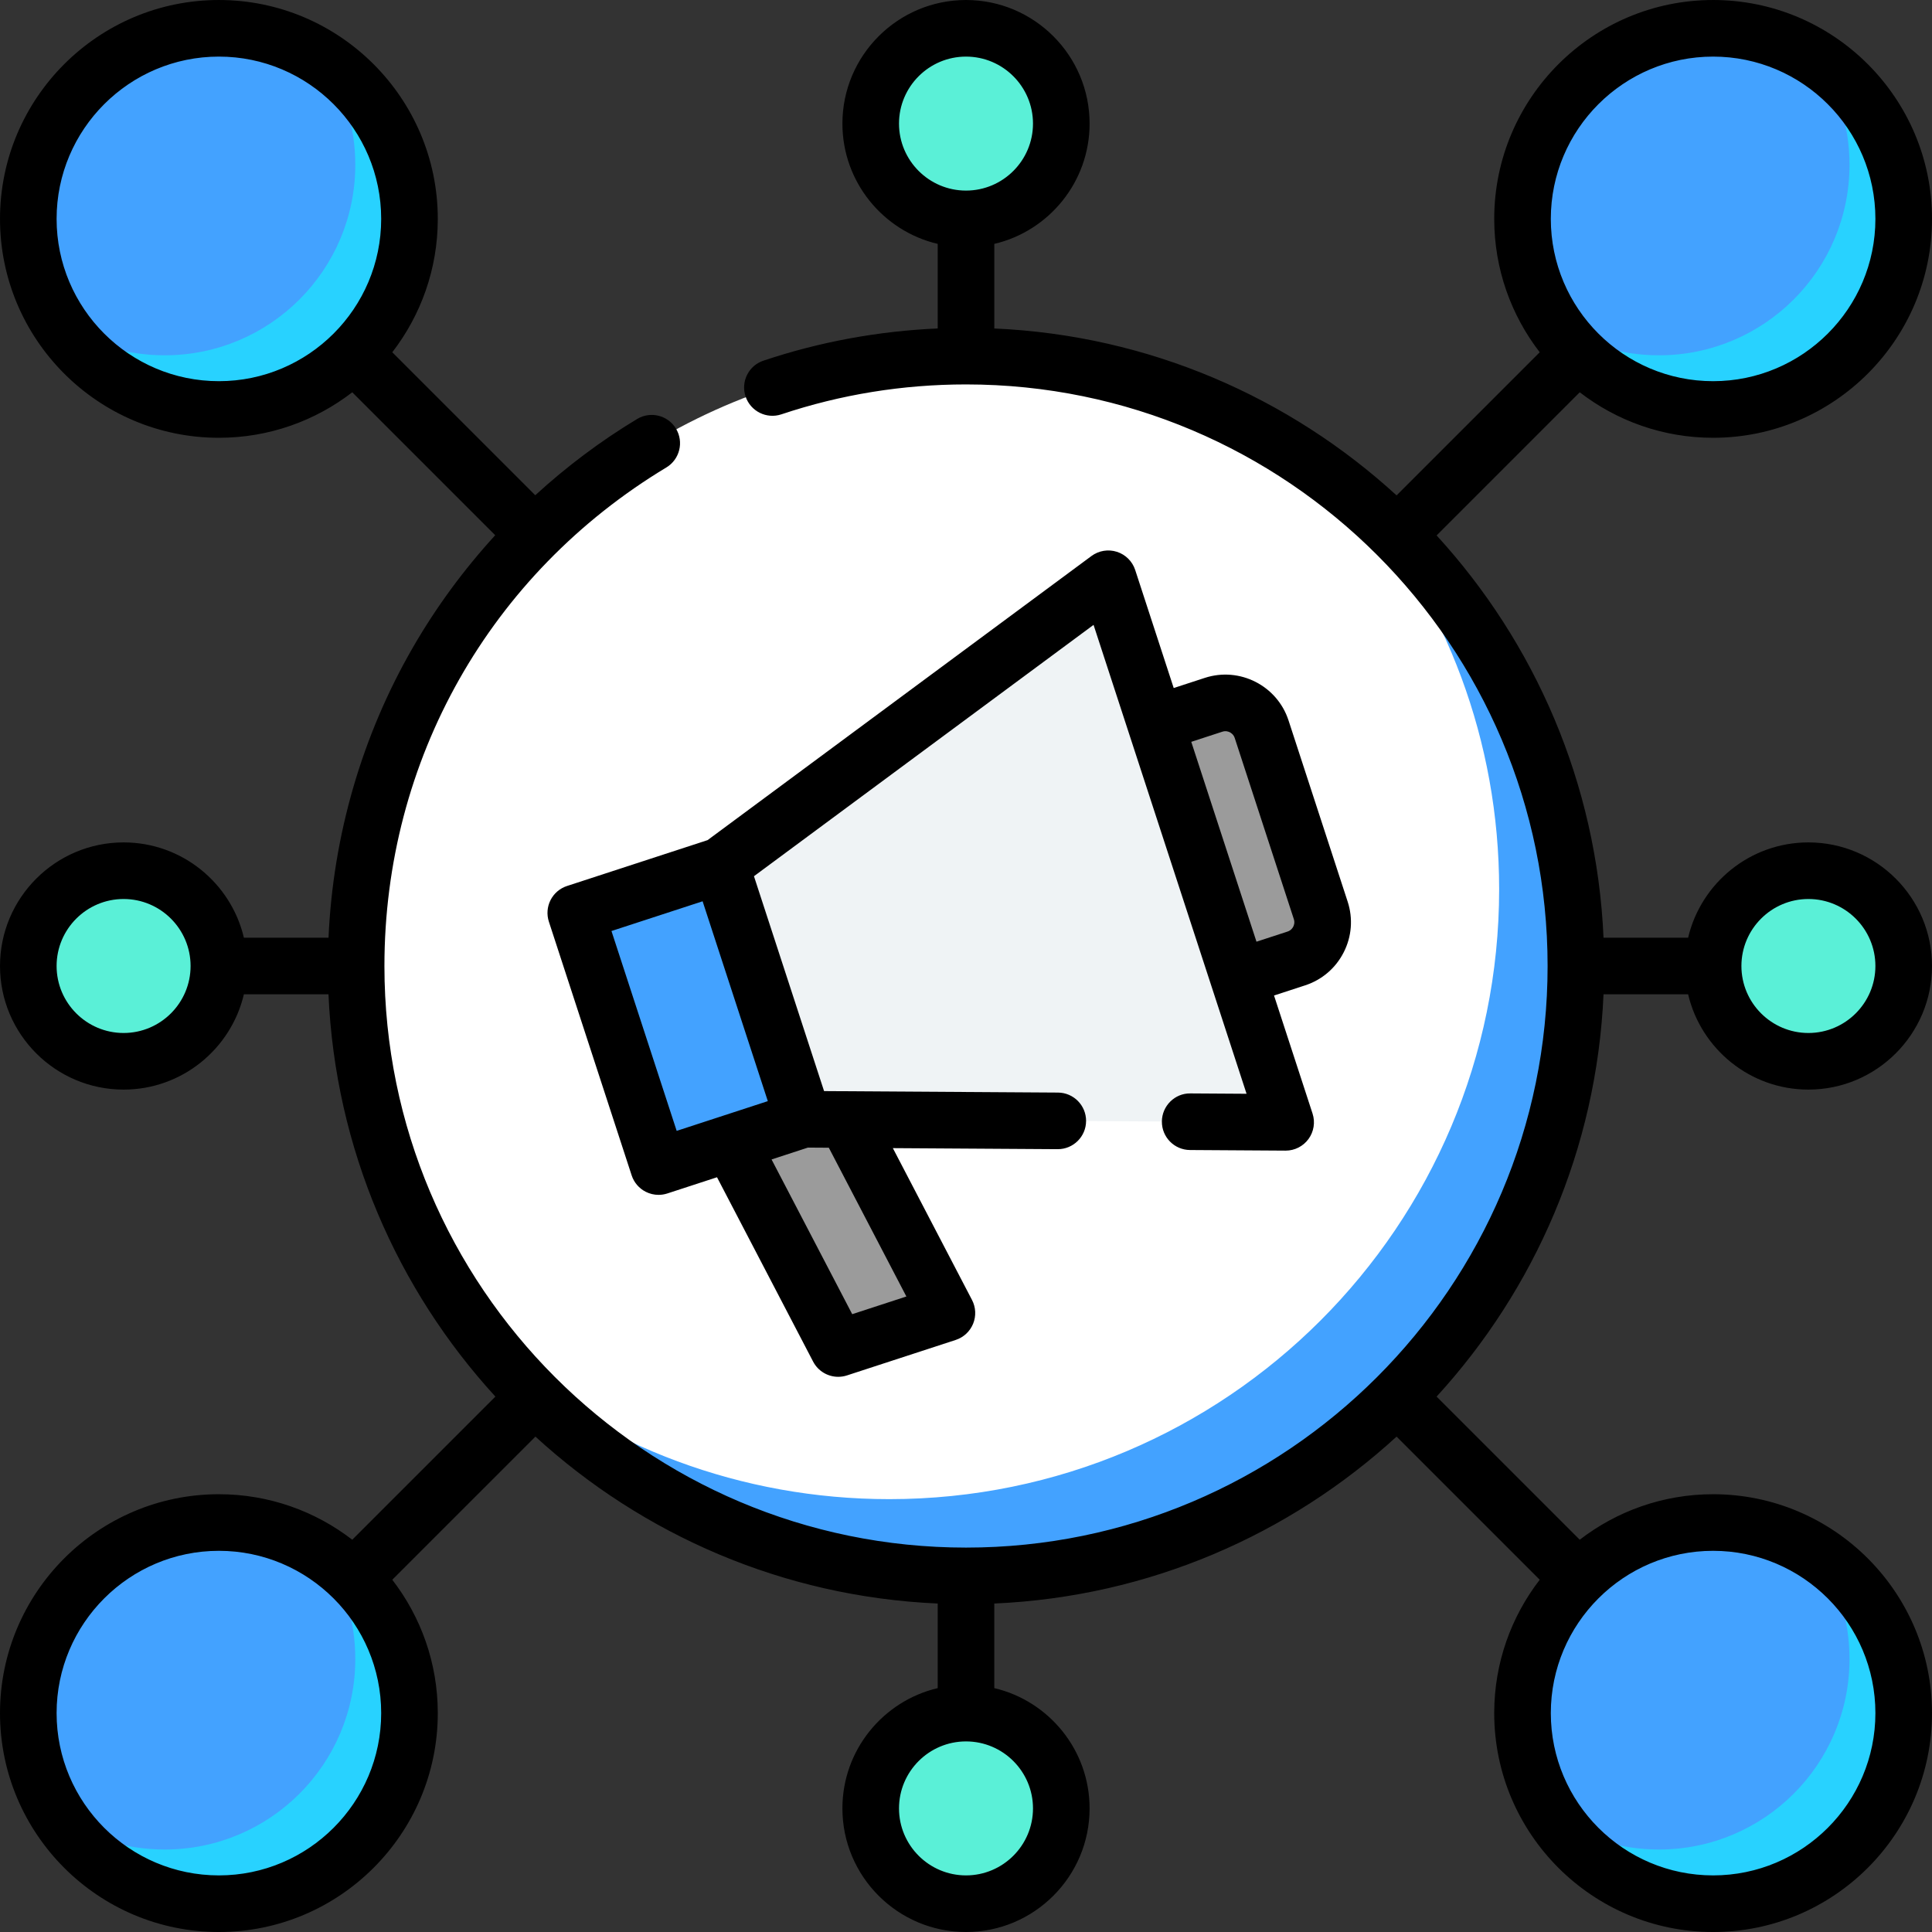 <?xml version="1.0"?>
<svg xmlns="http://www.w3.org/2000/svg" xmlns:xlink="http://www.w3.org/1999/xlink" xmlns:svgjs="http://svgjs.com/svgjs" version="1.1" width="512" height="512" x="0" y="0" viewBox="0 0 512 512" style="enable-background:new 0 0 512 512" xml:space="preserve" class=""><rect x="0" y="0" width="512" height="512" fill="#333333" stroke="none"/><g><g xmlns="http://www.w3.org/2000/svg"><g><circle cx="256" cy="256" fill="#ffffff" r="161.626" data-original="#fce25c" style="" class=""/><path d="m359.662 132.02c23.481 28.058 37.627 64.194 37.627 103.643 0 89.264-72.363 161.626-161.626 161.626-39.449 0-75.585-14.146-103.643-37.627 29.648 35.422 74.174 57.964 123.98 57.964 89.263 0 161.626-72.363 161.626-161.626 0-49.805-22.542-94.332-57.964-123.98z" fill="#43a2ff" data-original="#fbd307" style="" class=""/><circle cx="453.992" cy="58.008" fill="#43a2ff" r="50.508" data-original="#7fd061" style="" class=""/><path d="m481.795 15.846c5.27 7.976 8.346 17.528 8.346 27.803 0 27.895-22.613 50.508-50.508 50.508-10.275 0-19.828-3.076-27.803-8.346 9.037 13.677 24.542 22.705 42.162 22.705 27.895 0 50.508-22.613 50.508-50.508 0-17.62-9.028-33.124-22.705-42.162z" fill="#28d2ff" data-original="#51be26" style="" class=""/><circle cx="58.008" cy="58.008" fill="#43a2ff" r="50.508" data-original="#7fd061" style="" class=""/><g fill="#b9e4ef"><circle cx="256" cy="32.754" r="25.254" fill="#5af0d7" data-original="#b9e4ef" style="" class=""/><circle cx="479.246" cy="256" r="25.254" fill="#5af0d7" data-original="#b9e4ef" style="" class=""/><circle cx="32.754" cy="256" r="25.254" fill="#5af0d7" data-original="#b9e4ef" style="" class=""/><circle cx="256" cy="479.246" r="25.254" fill="#5af0d7" data-original="#b9e4ef" style="" class=""/></g><path d="m85.811 15.846c5.27 7.976 8.346 17.528 8.346 27.803 0 27.895-22.613 50.508-50.508 50.508-10.275 0-19.828-3.076-27.803-8.346 9.037 13.677 24.542 22.705 42.162 22.705 27.895 0 50.508-22.613 50.508-50.508 0-17.62-9.028-33.124-22.705-42.162z" fill="#28d2ff" data-original="#51be26" style="" class=""/><circle cx="453.992" cy="453.992" fill="#43a2ff" r="50.508" data-original="#7fd061" style="" class=""/><path d="m481.795 411.83c5.27 7.975 8.346 17.528 8.346 27.803 0 27.895-22.613 50.508-50.508 50.508-10.275 0-19.828-3.076-27.803-8.346 9.037 13.677 24.542 22.705 42.162 22.705 27.895 0 50.508-22.613 50.508-50.508 0-17.62-9.028-33.125-22.705-42.162z" fill="#28d2ff" data-original="#51be26" style="" class=""/><circle cx="58.008" cy="453.992" fill="#43a2ff" r="50.508" data-original="#7fd061" style="" class=""/><path d="m85.811 411.83c5.27 7.975 8.346 17.528 8.346 27.803 0 27.895-22.613 50.508-50.508 50.508-10.275 0-19.828-3.076-27.803-8.346 9.037 13.677 24.542 22.705 42.162 22.705 27.895 0 50.508-22.613 50.508-50.508 0-17.62-9.028-33.125-22.705-42.162z" fill="#28d2ff" data-original="#51be26" style="" class=""/></g><g><path d="m191.002 229.392 21.934 67.224 127.774.811-47.002-144.05z" fill="#eff3f5" data-original="#eff3f5" style=""/><path d="m162.559 233.915h40.407v70.711h-40.407z" fill="#43a2ff" transform="matrix(.951 -.31 .31 .951 -74.512 69.975)" data-original="#fb636f" style="" class=""/><g fill="#9b9b9b"><path d="m193.729 302.883 28.81-9.401 28.405 54.487-28.81 9.4z" fill="#9b9b9b" data-original="#9b9b9b" style="" class=""/><path d="m306.242 191.791 15.365-5.014c5.304-1.731 11.006 1.166 12.737 6.47l15.667 48.017c1.731 5.304-1.166 11.006-6.47 12.737l-15.365 5.014z" fill="#9b9b9b" data-original="#9b9b9b" style="" class=""/></g></g><g><path d="m424.951 263.5h22.418c3.401 14.456 16.398 25.254 31.877 25.254 18.061 0 32.754-14.693 32.754-32.754s-14.693-32.754-32.754-32.754c-15.479 0-28.476 10.797-31.877 25.254h-22.418c-1.798-40.987-18.247-78.231-44.234-106.61l37.931-37.931c9.794 7.551 22.05 12.057 35.344 12.057 31.985 0 58.008-26.022 58.008-58.008s-26.022-58.008-58.008-58.008-58.009 26.022-58.009 58.008c0 13.295 4.506 25.55 12.057 35.344l-37.931 37.931c-28.379-25.987-65.622-42.436-106.609-44.234v-22.417c14.456-3.401 25.254-16.398 25.254-31.878 0-18.061-14.693-32.754-32.754-32.754s-32.754 14.693-32.754 32.754c0 15.48 10.797 28.477 25.254 31.878v22.411c-15.779.689-31.282 3.547-46.186 8.532-3.929 1.314-6.048 5.564-4.733 9.492s5.564 6.045 9.491 4.733c15.723-5.26 32.184-7.926 48.928-7.926 84.985 0 154.126 69.141 154.126 154.126s-69.141 154.126-154.126 154.126-154.126-69.141-154.126-154.126c0-54.545 27.929-103.936 74.71-132.119 3.548-2.138 4.691-6.747 2.554-10.294-2.137-3.548-6.747-4.692-10.294-2.554-9.668 5.825-18.704 12.616-26.995 20.208l-37.889-37.889c7.551-9.794 12.057-22.049 12.057-35.344 0-31.986-26.023-58.008-58.009-58.008s-58.008 26.022-58.008 58.008 26.022 58.008 58.008 58.008c13.295 0 25.551-4.506 35.344-12.057l37.883 37.882c-8.296 9.06-15.622 19.014-21.79 29.692-13.521 23.411-21.184 49.876-22.385 76.966h-22.429c-3.401-14.456-16.398-25.254-31.877-25.254-18.061.001-32.754 14.694-32.754 32.755s14.693 32.754 32.754 32.754c15.479 0 28.476-10.797 31.877-25.254h22.418c1.798 40.987 18.247 78.231 44.234 106.61l-37.931 37.931c-9.794-7.551-22.05-12.057-35.344-12.057-31.986 0-58.008 26.022-58.008 58.008s26.022 58.008 58.008 58.008 58.009-26.022 58.009-58.008c0-13.295-4.506-25.55-12.057-35.344l37.931-37.931c28.379 25.987 65.623 42.436 106.609 44.234v22.417c-14.456 3.401-25.254 16.398-25.254 31.878 0 18.061 14.693 32.754 32.754 32.754s32.754-14.693 32.754-32.754c0-15.48-10.797-28.477-25.254-31.878v-22.417c40.987-1.798 78.23-18.247 106.609-44.234l37.931 37.931c-7.551 9.794-12.057 22.049-12.057 35.344 0 31.986 26.022 58.008 58.009 58.008 31.986 0 58.008-26.022 58.008-58.008s-26.022-58.008-58.008-58.008c-13.295 0-25.551 4.506-35.344 12.057l-37.931-37.931c25.987-28.379 42.436-65.623 44.234-106.61zm29.041-248.5c23.715 0 43.008 19.293 43.008 43.008 0 23.714-19.293 43.008-43.008 43.008s-43.009-19.293-43.009-43.008 19.294-43.008 43.009-43.008zm-215.746 17.754c0-9.79 7.965-17.754 17.754-17.754s17.754 7.964 17.754 17.754-7.965 17.754-17.754 17.754-17.754-7.964-17.754-17.754zm241 205.492c9.789 0 17.754 7.964 17.754 17.754s-7.965 17.754-17.754 17.754-17.754-7.964-17.754-17.754 7.965-17.754 17.754-17.754zm-464.246-180.238c0-23.715 19.293-43.008 43.008-43.008s43.009 19.293 43.009 43.008c0 23.714-19.294 43.008-43.009 43.008s-43.008-19.293-43.008-43.008zm17.754 215.746c-9.789 0-17.754-7.964-17.754-17.754s7.965-17.754 17.754-17.754 17.754 7.964 17.754 17.754-7.965 17.754-17.754 17.754zm25.254 223.246c-23.715 0-43.008-19.293-43.008-43.008 0-23.714 19.293-43.008 43.008-43.008s43.009 19.293 43.009 43.008-19.294 43.008-43.009 43.008zm215.746-17.754c0 9.79-7.965 17.754-17.754 17.754s-17.754-7.964-17.754-17.754 7.965-17.754 17.754-17.754 17.754 7.964 17.754 17.754zm223.246-25.254c0 23.715-19.293 43.008-43.008 43.008s-43.009-19.293-43.009-43.008c0-23.714 19.294-43.008 43.009-43.008s43.008 19.293 43.008 43.008z" fill="#000000" data-original="#000000" style="" class=""/><path d="m356.101 252.369c2.13-4.192 2.5-8.962 1.041-13.432l-15.668-48.016c-3.01-9.227-12.965-14.288-22.192-11.274l-8.236 2.687-10.208-31.283c-.748-2.292-2.552-4.084-4.849-4.818-2.294-.734-4.806-.318-6.743 1.116l-101.728 75.291-37.256 12.156c-1.892.617-3.46 1.96-4.36 3.733-.901 1.773-1.061 3.832-.443 5.723l21.935 67.224c.617 1.891 1.96 3.459 3.733 4.36 1.063.54 2.227.813 3.396.813.783 0 1.568-.123 2.326-.37l13.167-4.297 25.467 48.853c1.321 2.534 3.919 4.035 6.65 4.034.773 0 1.558-.12 2.326-.371l28.81-9.4c2.097-.684 3.785-2.255 4.618-4.296s.726-4.346-.294-6.3l-20.975-40.235 43.658.277h.049c4.119 0 7.473-3.327 7.499-7.452.026-4.142-3.311-7.521-7.452-7.548l-61.983-.394-18.58-56.945 89.997-66.609 9.304 28.513c.001.002.001.005.002.007s.002.004.003.007l21.929 67.207c.001.004.002.007.003.011.001.002.002.004.003.006l9.304 28.514-14.894-.095c-4.12-.066-7.521 3.31-7.548 7.453-.026 4.142 3.311 7.521 7.452 7.547l25.299.161h.048c2.393 0 4.644-1.142 6.057-3.076 1.422-1.947 1.821-4.458 1.073-6.75l-10.208-31.283 8.235-2.687c4.469-1.459 8.103-4.57 10.233-8.762zm-115.901 91.216-14.353 4.683-21.375-41.002 9.631-3.143 5.543.035zm-36.721-51.773-24.153 7.881-17.281-52.963 24.153-7.881zm139.249-46.237c-.183.359-.621 1.005-1.513 1.296l-8.235 2.687-17.281-52.964 8.235-2.687c.893-.291 1.627-.028 1.985.154.358.183 1.004.622 1.295 1.513l15.668 48.016c.291.891.028 1.626-.154 1.985z" fill="#000000" data-original="#000000" style="" class=""/></g></g></g></svg>
